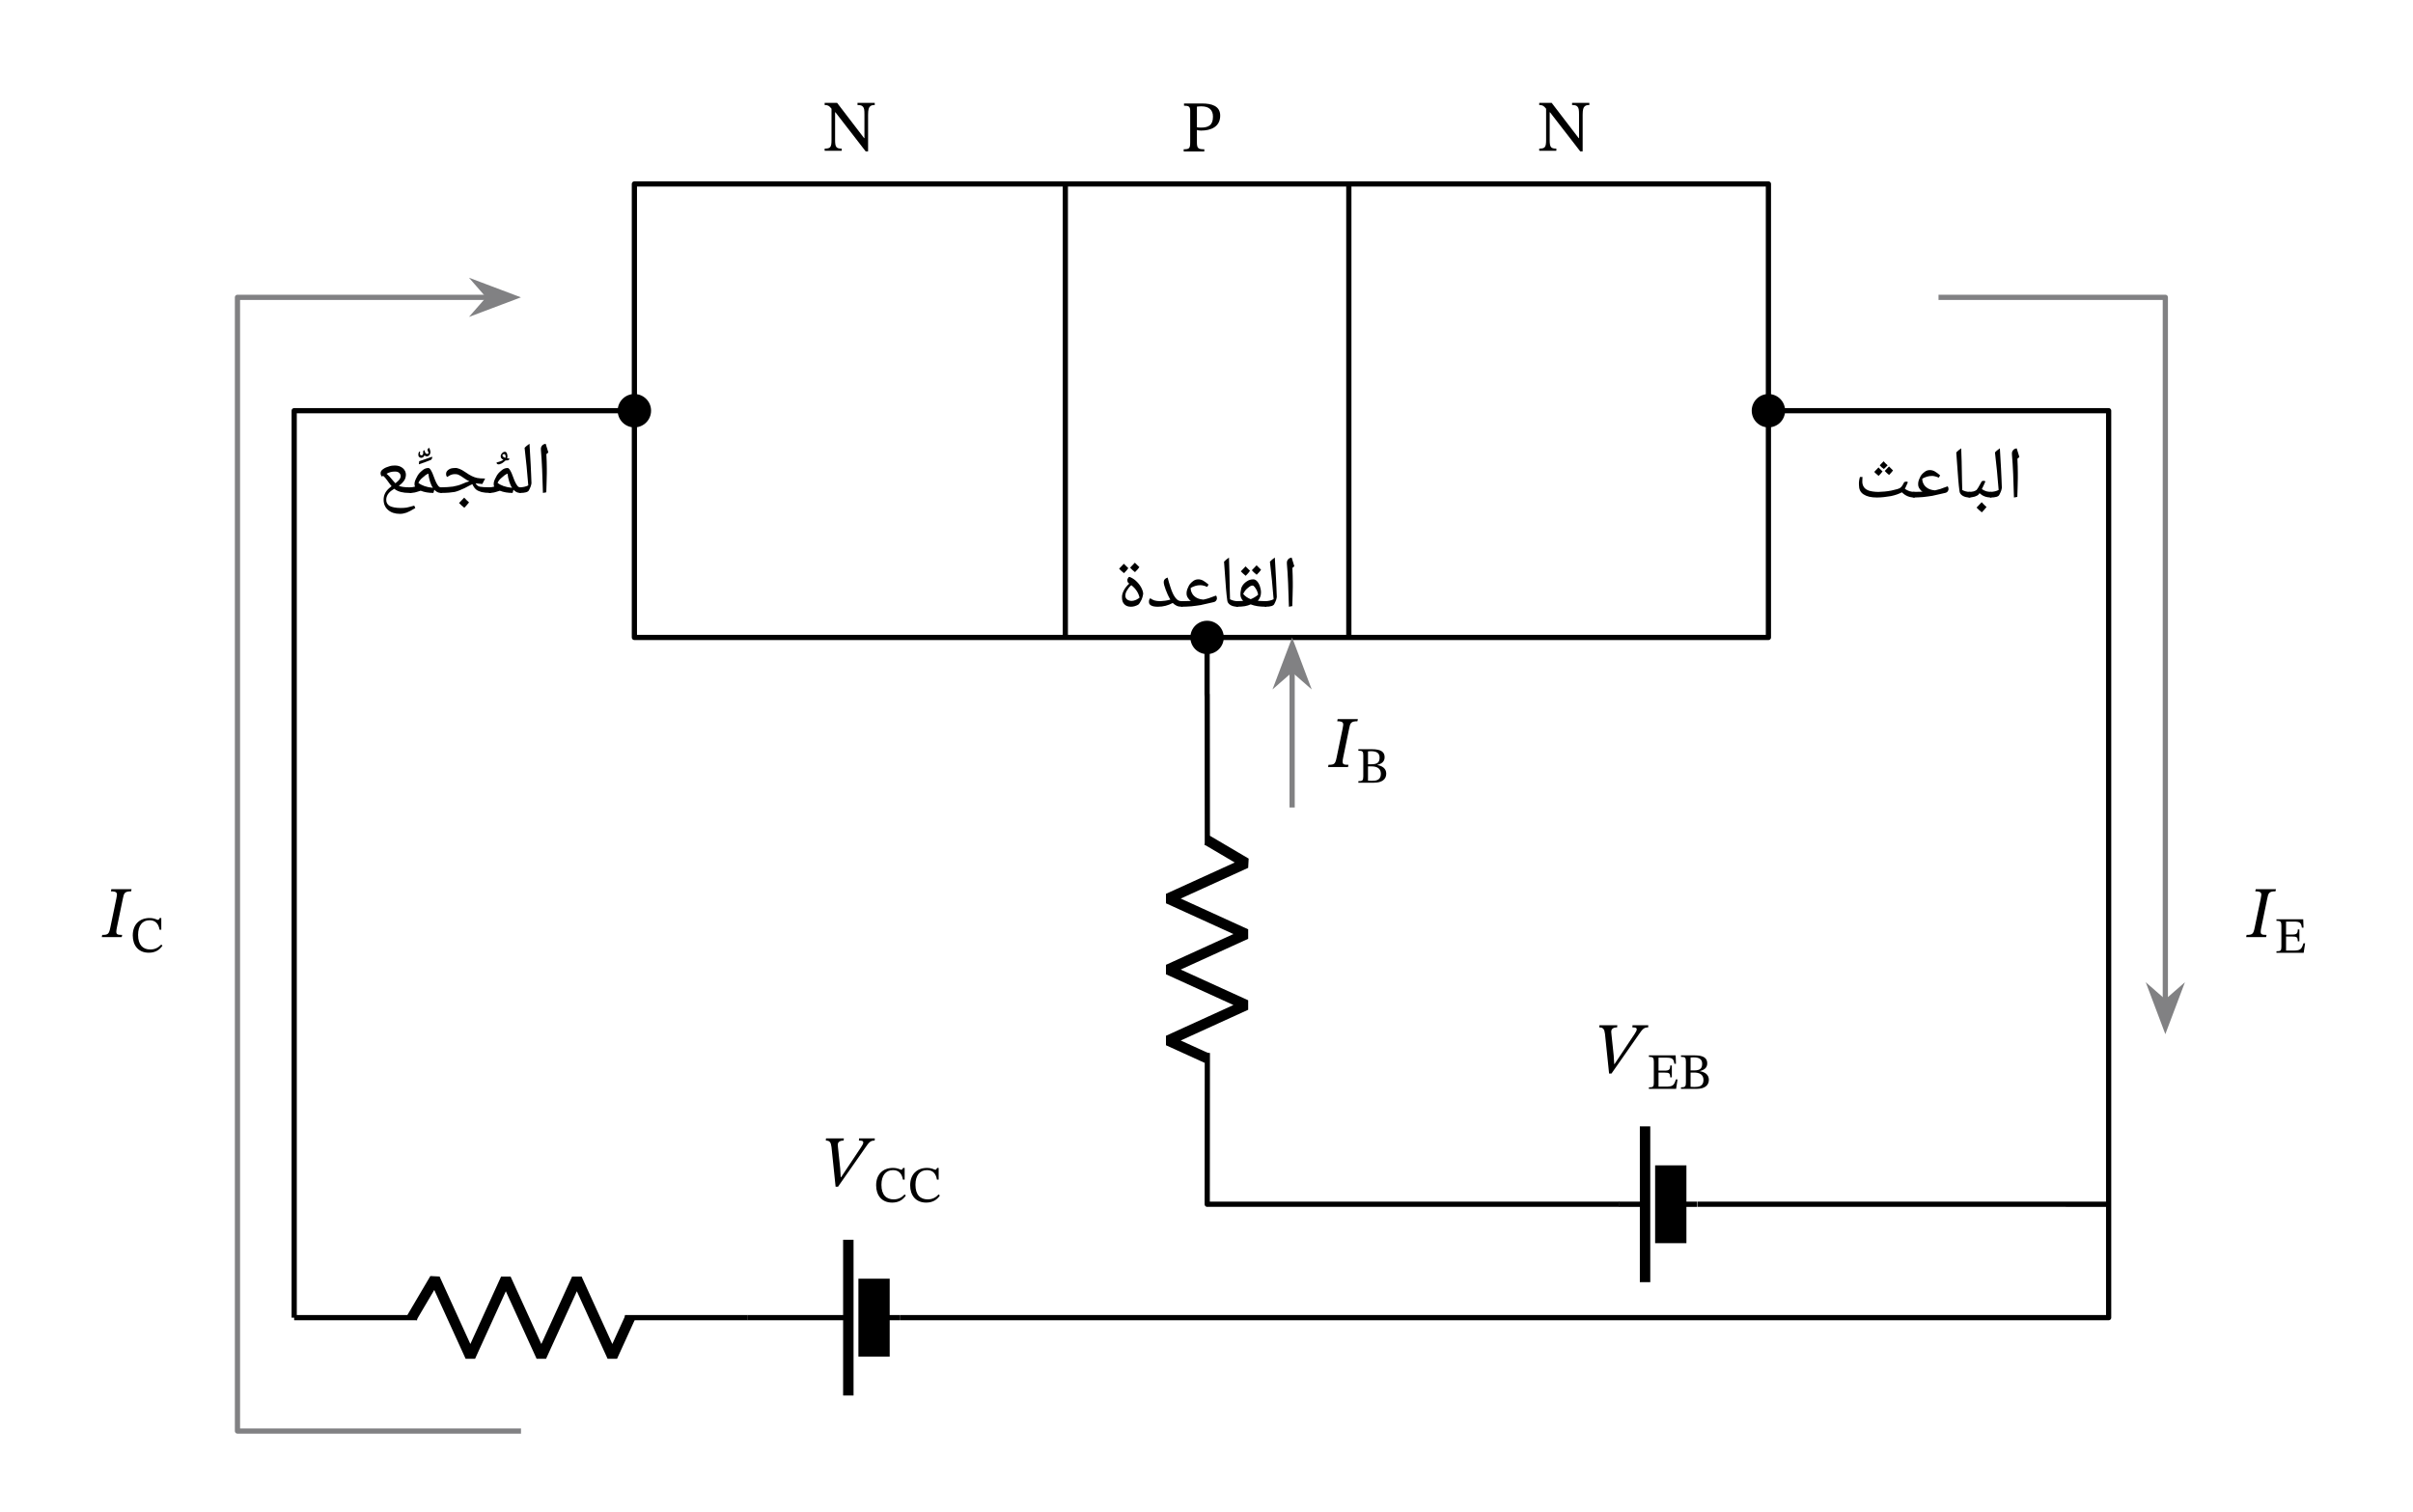 <svg xmlns="http://www.w3.org/2000/svg" width="491.667" height="308.2" viewBox="0 0 368.75 231.15" class="displayed_equation">
  <path d="M1142.773 297.281L1147.734 297.281M1142.852 297.281L1256.758 297.281M1375.859 297.281L1489.531 297.281M1484.648 297.281L3222.383 297.281 3222.383 1683.688 2702.461 1683.688M1335.703 297.281L1375.586 297.281M1296.406 297.281L1256.523 297.281" transform="matrix(.1 0 0 -.1 0 231.15)" fill="none" stroke-width="7.97" stroke-linejoin="round" stroke="#000" stroke-miterlimit="10" />
  <path d="M 1296.406 416.344 L 1296.406 178.219" transform="matrix(.1 0 0 -.1 0 231.15)" fill="none" stroke-width="15.94" stroke-linejoin="round" stroke="#000" stroke-miterlimit="10" />
  <path d="M 1335.703 356.812 L 1335.703 237.75" transform="matrix(.1 0 0 -.1 0 231.15)" fill="none" stroke-width="47.821" stroke-linejoin="round" stroke="#000" stroke-miterlimit="10" />
  <path d="M 449.57 297.281 L 454.414 297.281 M 449.531 297.281 L 637.422 297.281 M 955.039 297.281 L 1142.852 297.281 M 1137.969 297.281 L 1142.852 297.281" transform="matrix(.1 0 0 -.1 0 231.15)" fill="none" stroke-width="7.97" stroke-linejoin="round" stroke="#000" stroke-miterlimit="10" />
  <path d="M 629.453 297.281 L 664.531 356.812 L 718.789 237.75 L 773.008 356.812 L 827.266 237.75 L 881.523 356.812 L 935.742 237.75 L 962.852 297.281" transform="matrix(.1 0 0 -.1 0 231.15)" fill="none" stroke-width="15.94" stroke-linejoin="bevel" stroke="#000" stroke-miterlimit="10" />
  <path d="M969.453 1337.086L2702.461 1337.086 2702.461 2030.289 969.453 2030.289zM969.453 1683.688L449.57 1683.688 449.57 297.281" transform="matrix(.1 0 0 -.1 0 231.15)" fill="none" stroke-width="7.97" stroke-linejoin="round" stroke="#000" stroke-miterlimit="10" />
  <path d="M99.496 62.781C99.496 61.371 98.355 60.23 96.945 60.23 95.535 60.23 94.395 61.371 94.395 62.781 94.395 64.191 95.535 65.332 96.945 65.332 98.355 65.332 99.496 64.191 99.496 62.781zM272.797 62.781C272.797 61.371 271.656 60.23 270.246 60.23 268.84 60.23 267.695 61.371 267.695 62.781 267.695 64.191 268.84 65.332 270.246 65.332 271.656 65.332 272.797 64.191 272.797 62.781zM187.016 97.441C187.016 96.031 185.871 94.891 184.465 94.891 183.055 94.891 181.91 96.031 181.91 97.441 181.91 98.852 183.055 99.992 184.465 99.992 185.871 99.992 187.016 98.852 187.016 97.441zM197.562 89.02L197.562 89.719C197.539 90.418 197.535 91.422 197.484 92.656L196.969 92.75C196.898 90.133 196.82 87.961 196.664 86.23L196.66 86.09C196.641 85.84 196.719 85.664 196.836 85.523 196.941 85.359 197.141 85.285 197.398 85.234 197.375 85.254 197.418 85.328 197.43 85.367 197.43 85.402 197.562 85.805 197.797 86.562L197.496 86.82 197.504 86.879C197.539 87.672 197.562 88.395 197.562 89.02zM197.168 84.688zM197.273 93.328L197.273 93.328M193.391 92.75C193.293 92.75 193.289 92.719 193.289 92.656L193.289 91.988C193.262 91.914 193.324 91.898 193.391 91.898 193.812 91.883 194.254 91.797 194.633 91.602 194.469 89.602 194.289 87.703 194.066 85.859 194.262 85.637 194.531 85.434 194.816 85.234 194.848 86.008 194.914 87.094 194.996 88.402 195.035 89.477 195.105 90.441 195.117 91.242 195.109 91.336 195.078 91.535 195.004 91.746 194.93 91.926 194.836 92.16 194.723 92.359 194.582 92.617 194.145 92.75 193.391 92.75zM194.285 84.688zM194.746 93.078zM194.746 93.328L194.746 93.328" />
  <path d="M 189.973 91.859 C 189.676 91.535 189.562 91.215 189.562 90.895 C 189.543 90.688 189.586 90.48 189.629 90.227 C 189.664 89.945 189.719 89.805 189.762 89.727 C 189.934 89.348 190.207 89.09 190.52 88.879 C 190.828 88.656 191.172 88.562 191.531 88.562 C 191.715 88.559 191.91 88.656 192.094 88.844 C 192.242 89 192.422 89.285 192.531 89.609 C 192.637 89.91 192.703 90.25 192.703 90.566 C 192.703 91.043 192.543 91.473 192.223 91.844 C 192.449 91.848 192.859 91.898 193.426 91.898 C 193.48 91.883 193.523 91.93 193.523 91.988 L 193.523 92.656 C 193.516 92.719 193.492 92.75 193.426 92.75 C 192.496 92.75 191.758 92.637 191.176 92.406 L 191.129 92.391 C 190.863 92.504 190.574 92.609 190.234 92.664 C 189.887 92.719 189.488 92.75 189.012 92.75 C 188.938 92.75 188.906 92.715 188.906 92.645 L 188.906 92 C 188.902 91.914 188.941 91.898 189.012 91.898 C 189.422 91.883 189.742 91.883 189.973 91.859 Z M 192.266 90.91 C 192.227 90.703 192.188 90.523 192.086 90.301 C 191.953 90.062 191.867 89.891 191.738 89.738 C 191.598 89.559 191.508 89.512 191.43 89.512 C 191.207 89.492 190.965 89.641 190.68 89.891 C 190.363 90.129 190.156 90.441 189.98 90.793 C 190.262 91.141 190.672 91.422 191.133 91.594 C 191.535 91.426 191.922 91.211 192.266 90.91 Z M 191.238 88.016 Z M 191.172 93.078 Z M 191.172 93.328 Z M 191.027 87.254 C 190.883 87.469 190.672 87.723 190.363 88.02 C 190.008 87.727 189.781 87.52 189.621 87.336 C 189.809 87.125 190.059 86.902 190.344 86.578 C 190.414 86.66 190.656 86.895 191.027 87.254 Z M 192.715 87.094 C 192.57 87.301 192.352 87.57 192.043 87.859 C 191.711 87.605 191.48 87.379 191.305 87.172 C 191.383 87.09 191.625 86.848 192.027 86.414 C 192.105 86.488 192.344 86.738 192.715 87.094 Z M 191.207 88.129 Z M 191.152 86.141 Z M 191.207 88.02 L 191.207 88.02" />
  <path d="M189.227 91.988L189.227 92.656C189.215 92.719 189.195 92.75 189.133 92.75 188.68 92.75 188.324 92.664 188.035 92.492 187.734 92.305 187.582 92.078 187.547 91.777 187.41 90.812 187.297 89.348 187.164 87.352L187.055 85.859C187.242 85.645 187.512 85.441 187.809 85.234 187.855 86.344 187.898 87.984 187.93 90.062L187.969 91.605C188.297 91.781 188.703 91.898 189.133 91.898 189.184 91.883 189.227 91.93 189.227 91.988zM187.469 84.688zM188.141 93.328L188.141 93.328M180.602 92.75C180.539 92.75 180.508 92.719 180.508 92.656L180.508 91.988C180.504 91.914 180.539 91.898 180.602 91.898 181.082 91.883 181.547 91.887 181.996 91.863 181.785 91.742 181.66 91.586 181.527 91.383 181.387 91.168 181.328 90.961 181.328 90.73 181.32 90.387 181.414 90.082 181.59 89.73 181.73 89.355 181.984 89.098 182.258 88.883 182.512 88.656 182.816 88.562 183.117 88.562 183.371 88.559 183.621 88.625 183.859 88.754 184.078 88.883 184.371 89.086 184.688 89.359L184.488 89.715C184.164 89.578 183.977 89.531 183.844 89.504 183.695 89.453 183.559 89.457 183.398 89.457 182.941 89.453 182.461 89.594 181.965 89.867 181.941 90.184 182.039 90.48 182.195 90.746 182.316 90.977 182.574 91.223 182.867 91.383 183.141 91.531 183.512 91.633 183.914 91.656 184.195 91.598 184.469 91.527 184.727 91.445 184.977 91.332 185.352 91.23 185.816 91.047 185.914 91.109 185.969 91.277 185.969 91.449L185.961 91.562C185.895 91.812 185.762 91.973 185.496 92.039 184.574 92.23 183.934 92.414 183.477 92.496 182.996 92.562 182.555 92.641 182.074 92.684 181.57 92.719 181.102 92.75 180.602 92.75zM183.004 88.016zM183.715 93.078zM183.715 93.328L183.715 93.328" />
  <path d="M180.598 92.75C180.262 92.75 180.031 92.699 179.809 92.598 179.582 92.48 179.387 92.352 179.215 92.172 178.52 92.551 177.77 92.75 176.949 92.75 176.477 92.75 176.152 92.688 175.926 92.562 175.688 92.438 175.582 92.266 175.582 92.039 175.555 91.77 175.648 91.602 175.781 91.449 175.938 91.57 176.18 91.715 176.418 91.785 176.648 91.848 176.953 91.898 177.305 91.898 177.77 91.883 178.289 91.816 178.852 91.66 178.551 91.16 178.328 90.656 178.133 90.129 177.93 89.578 177.844 89.238 177.844 89.031 177.828 88.641 178.039 88.418 178.434 88.285 178.574 88.836 178.723 89.32 178.848 89.703 178.957 90.07 179.09 90.398 179.195 90.637 179.27 90.848 179.434 91.102 179.586 91.32 179.711 91.516 179.895 91.688 180.051 91.773 180.191 91.848 180.391 91.898 180.598 91.898 180.633 91.883 180.695 91.93 180.695 91.988L180.695 92.656C180.664 92.719 180.664 92.75 180.598 92.75zM177.727 87.742zM177.875 93.078zM177.875 93.328L177.875 93.328M172.285 88.715C172.258 88.574 172.312 88.488 172.371 88.387 172.402 88.273 172.5 88.215 172.59 88.18 172.895 88.285 173.25 88.492 173.57 88.773 173.863 89.043 174.156 89.379 174.371 89.758 174.566 90.133 174.699 90.477 174.699 90.781 174.664 90.992 174.609 91.309 174.438 91.695 174.25 92.066 174.094 92.328 173.938 92.438 173.609 92.617 173.254 92.75 172.832 92.75 172.402 92.75 172.078 92.629 171.832 92.383 171.574 92.125 171.461 91.785 171.461 91.34 171.441 90.961 171.551 90.637 171.727 90.285 171.895 89.922 172.184 89.574 172.566 89.211 172.426 89.121 172.371 89.062 172.34 88.977 172.289 88.879 172.285 88.801 172.285 88.715zM171.977 91.012C171.949 91.258 172.059 91.484 172.23 91.633 172.395 91.754 172.645 91.859 172.953 91.859 173.137 91.855 173.371 91.805 173.609 91.695 173.844 91.57 174.023 91.473 174.145 91.359 173.977 90.621 173.57 89.988 172.883 89.453 172.578 89.711 172.387 89.98 172.219 90.266 172.051 90.543 171.977 90.797 171.977 91.012zM172.594 87.633zM173.113 93.078zM173.113 93.328zM172.426 86.852C172.281 87.066 172.07 87.324 171.766 87.617 171.406 87.324 171.18 87.121 171.02 86.934 171.211 86.723 171.457 86.5 171.742 86.18 171.816 86.262 172.059 86.496 172.426 86.852zM174.117 86.695C173.973 86.902 173.754 87.172 173.445 87.461 173.109 87.203 172.879 86.98 172.703 86.77 172.781 86.691 173.023 86.445 173.426 86.016 173.504 86.09 173.742 86.336 174.117 86.695zM172.605 87.727zM172.551 85.742zM172.605 87.617L172.605 87.617" />
  <path d="M1628.008 1337.086L1628.008 2030.289M2061.25 1337.086L2061.25 2030.289M1844.648 1337.086L1844.648 1250.445 1844.844 1245.719M1844.844 1250.602L1845.039 1019.508M1845.039 701.891L1844.844 470.602M1844.844 475.484L1844.844 470.602 1849.922 470.641M1845.039 470.641L2474.727 470.641M2593.828 470.641L3222.812 470.602M3217.969 470.602L3222.812 470.602" transform="matrix(.1 0 0 -.1 0 231.15)" fill="none" stroke-width="7.97" stroke-linejoin="round" stroke="#000" stroke-miterlimit="10" />
  <path d="M 1844.648 1027.203 L 1904.141 992.125 L 1785.117 937.906 L 1904.141 883.648 L 1785.117 829.391 L 1904.141 775.172 L 1785.117 720.914 L 1844.648 693.805" transform="matrix(.1 0 0 -.1 0 231.15)" fill="none" stroke-width="15.94" stroke-linejoin="bevel" stroke="#000" stroke-miterlimit="10" />
  <path d="M 2553.242 470.602 L 2593.125 470.602 M 2513.945 470.602 L 2474.062 470.602" transform="matrix(.1 0 0 -.1 0 231.15)" fill="none" stroke-width="7.97" stroke-linejoin="round" stroke="#000" stroke-miterlimit="10" />
  <path d="M 2513.945 589.664 L 2513.945 351.539" transform="matrix(.1 0 0 -.1 0 231.15)" fill="none" stroke-width="15.94" stroke-linejoin="round" stroke="#000" stroke-miterlimit="10" />
  <path d="M 2553.242 530.133 L 2553.242 411.07" transform="matrix(.1 0 0 -.1 0 231.15)" fill="none" stroke-width="47.821" stroke-linejoin="round" stroke="#000" stroke-miterlimit="10" />
  <path d="M 796.172 123.961 L 362.891 123.961 L 362.891 1856.969 L 746.172 1856.969" transform="matrix(.1 0 0 -.1 0 231.15)" fill="none" stroke-width="7.97" stroke-linejoin="round" stroke="#818183" stroke-miterlimit="10" />
  <path d="M 78.48 45.453 L 73.012 43.387 L 74.816 45.453 L 73.012 47.516" fill="#818183" />
  <path d="M 784.805 1856.969 L 730.117 1877.633 L 748.164 1856.969 L 730.117 1836.344 Z M 784.805 1856.969" transform="matrix(.1 0 0 -.1 0 231.15)" fill="none" stroke-width="7.97" stroke="#818183" stroke-miterlimit="10" />
  <path d="M 2962.422 1856.969 L 3309.023 1856.969 L 3309.023 780.523" transform="matrix(.1 0 0 -.1 0 231.15)" fill="none" stroke-width="7.97" stroke-linejoin="round" stroke="#818183" stroke-miterlimit="10" />
  <path d="M 330.902 156.961 L 332.965 151.492 L 330.902 153.297 L 328.84 151.492" fill="#818183" />
  <path d="M 3309.023 741.891 L 3329.648 796.578 L 3309.023 778.531 L 3288.398 796.578 Z M 3309.023 741.891" transform="matrix(.1 0 0 -.1 0 231.15)" fill="none" stroke-width="7.97" stroke="#818183" stroke-miterlimit="10" />
  <path d="M 1974.609 1077.125 L 1974.609 1287.125" transform="matrix(.1 0 0 -.1 0 231.15)" fill="none" stroke-width="7.97" stroke-linejoin="round" stroke="#818183" stroke-miterlimit="10" />
  <path d="M 197.461 98.578 L 195.395 104.047 L 197.461 102.238 L 199.523 104.047" fill="#818183" />
  <path d="M 1974.609 1325.719 L 1953.945 1271.031 L 1974.609 1289.117 L 1995.234 1271.031 Z M 1974.609 1325.719" transform="matrix(.1 0 0 -.1 0 231.15)" fill="none" stroke-width="7.97" stroke="#818183" stroke-miterlimit="10" />
  <path d="M83.562 71.621L83.562 72.32C83.539 73.02 83.535 74.02 83.484 75.258L82.969 75.352C82.898 72.73 82.82 70.559 82.664 68.832L82.66 68.688C82.641 68.438 82.719 68.262 82.836 68.121 82.941 67.961 83.141 67.887 83.398 67.836 83.375 67.855 83.418 67.926 83.43 67.969 83.43 68 83.562 68.406 83.797 69.164L83.496 69.422 83.5 69.477C83.539 70.27 83.562 70.992 83.562 71.621zM83.168 67.289zM83.273 75.93L83.273 75.93M79.488 75.352C79.395 75.352 79.391 75.32 79.391 75.258L79.391 74.59C79.359 74.516 79.422 74.496 79.488 74.496 79.91 74.48 80.355 74.398 80.73 74.203 80.566 72.199 80.391 70.305 80.168 68.461 80.359 68.238 80.633 68.031 80.918 67.836 80.949 68.609 81.012 69.691 81.098 71.004 81.133 72.078 81.207 73.043 81.219 73.84 81.211 73.938 81.18 74.137 81.105 74.348 81.027 74.523 80.938 74.762 80.824 74.961 80.68 75.219 80.242 75.352 79.488 75.352zM80.387 67.289zM80.844 75.68zM80.844 75.93L80.844 75.93" />
  <path d="M74.801 75.352C74.738 75.352 74.707 75.32 74.707 75.258L74.707 74.59C74.703 74.516 74.738 74.496 74.801 74.496 75.047 74.48 75.293 74.461 75.531 74.383 75.465 74.266 75.445 74.16 75.445 74.035 75.43 73.699 75.559 73.363 75.789 72.949 75.984 72.5 76.289 72.195 76.613 71.934 76.93 71.645 77.246 71.543 77.539 71.543 77.652 71.512 77.777 71.617 77.879 71.762 77.957 71.902 78.082 72.09 78.176 72.309 78.246 72.508 78.363 72.766 78.453 73.02 78.527 73.254 78.641 73.512 78.746 73.73 78.836 73.922 78.961 74.133 79.082 74.277 79.176 74.414 79.34 74.496 79.492 74.496 79.547 74.48 79.617 74.535 79.617 74.609L79.617 75.23C79.613 75.285 79.578 75.352 79.492 75.352 79.082 75.352 78.773 75.188 78.469 74.859L78.332 75.352C77.605 75.352 76.977 75.242 76.406 75.023L76.383 75.016C75.996 75.125 75.73 75.234 75.5 75.281 75.27 75.316 75.039 75.352 74.801 75.352zM77.562 72.402C77.262 72.508 76.984 72.73 76.672 73.016 76.336 73.281 76.148 73.57 76.035 73.812 76.508 74.199 77.262 74.477 78.258 74.574 78.078 74.328 77.953 74.023 77.824 73.637 77.688 73.219 77.609 72.836 77.562 72.402zM76.984 70.996zM77.727 75.68zM77.508 76.039L77.508 76.039M75.883 70.703C76.238 70.617 76.617 70.496 76.934 70.281 76.645 70.148 76.516 69.98 76.516 69.754 76.512 69.574 76.59 69.414 76.73 69.273 76.863 69.125 77.02 69.062 77.168 69.062 77.258 69.059 77.371 69.125 77.445 69.254 77.5 69.379 77.551 69.555 77.551 69.781 77.535 69.867 77.535 69.973 77.5 70.062L77.852 70.086C77.824 70.191 77.801 70.281 77.73 70.328 77.652 70.344 77.555 70.391 77.402 70.391L77.266 70.383C77.055 70.562 76.887 70.719 76.699 70.828 76.477 70.91 76.344 70.988 76.207 70.988 76.105 70.977 76.027 70.965 75.969 70.914 75.891 70.844 75.883 70.797 75.883 70.703zM77.273 69.801C77.246 69.688 77.254 69.613 77.215 69.535 77.172 69.43 77.117 69.418 77.031 69.418 76.957 69.395 76.906 69.438 76.859 69.48 76.789 69.508 76.785 69.555 76.785 69.586 76.758 69.742 76.93 69.891 77.223 69.996L77.246 69.949C77.246 69.855 77.273 69.84 77.273 69.801zM77.031 70.988zM76.844 68.789zM77.938 68.789zM78.125 71.098L78.125 71.098" />
  <path d="M 67.398 75.352 C 67.336 75.352 67.305 75.32 67.305 75.258 L 67.305 74.59 C 67.305 74.516 67.336 74.496 67.398 74.496 C 68.102 74.48 68.707 74.457 69.219 74.379 C 69.727 74.289 70.199 74.168 70.609 73.984 C 71.09 73.762 71.465 73.637 71.73 73.582 C 71.43 73.438 71.152 73.277 70.875 73.07 C 70.559 72.848 70.34 72.703 70.141 72.613 C 69.934 72.504 69.754 72.477 69.562 72.477 C 69.184 72.469 68.883 72.57 68.598 72.754 L 68.336 72.914 C 68.215 72.785 68.172 72.66 68.172 72.477 C 68.148 72.188 68.297 71.973 68.543 71.801 C 68.777 71.613 69.117 71.543 69.523 71.543 C 69.754 71.512 70.004 71.59 70.242 71.684 C 70.465 71.766 70.762 71.934 71.086 72.156 C 71.445 72.422 71.801 72.621 72.074 72.762 C 72.324 72.895 72.625 72.996 72.902 73.059 C 73.18 73.117 73.59 73.152 74.137 73.152 L 73.711 73.984 C 73.352 73.953 73.035 73.93 72.754 73.883 L 72.684 73.891 L 72.727 73.961 C 72.848 74.176 73.055 74.324 73.316 74.395 C 73.574 74.449 74.121 74.496 74.945 74.496 C 74.996 74.48 75.047 74.527 75.047 74.59 L 75.047 75.258 C 75.031 75.316 75.012 75.352 74.945 75.352 C 74.379 75.348 73.945 75.305 73.605 75.223 C 73.266 75.117 72.992 75.016 72.773 74.844 C 72.535 74.641 72.363 74.395 72.188 74.016 L 71.895 74.148 L 70.977 74.629 C 70.395 74.891 69.914 75.109 69.465 75.203 C 68.992 75.285 68.324 75.352 67.398 75.352 Z M 71.02 70.996 Z M 70.965 75.68 Z M 70.965 75.93 Z M 71.68 76.801 C 71.477 77.035 71.262 77.324 70.957 77.621 C 70.617 77.348 70.367 77.125 70.152 76.891 C 70.469 76.547 70.75 76.285 70.934 76.07 C 71.184 76.344 71.441 76.594 71.68 76.801 Z M 70.93 76.891 Z M 70.934 75.961 Z M 70.957 77.73 Z M 70.934 75.797 L 70.934 75.797" />
  <path d="M62.699 75.352C62.637 75.352 62.605 75.32 62.605 75.258L62.605 74.59C62.605 74.516 62.637 74.496 62.699 74.496 62.949 74.48 63.191 74.461 63.434 74.383 63.363 74.266 63.344 74.16 63.344 74.035 63.332 73.699 63.461 73.363 63.688 72.949 63.887 72.5 64.191 72.195 64.512 71.934 64.832 71.645 65.145 71.543 65.441 71.543 65.551 71.512 65.676 71.617 65.781 71.762 65.855 71.902 65.98 72.09 66.074 72.309 66.145 72.508 66.262 72.766 66.352 73.02 66.426 73.254 66.543 73.512 66.645 73.73 66.734 73.922 66.859 74.133 66.98 74.277 67.074 74.414 67.238 74.496 67.391 74.496 67.445 74.48 67.52 74.535 67.52 74.609L67.52 75.23C67.512 75.285 67.477 75.352 67.391 75.352 66.98 75.352 66.672 75.188 66.371 74.859L66.234 75.352C65.508 75.352 64.875 75.242 64.309 75.023L64.281 75.016C63.898 75.125 63.629 75.234 63.398 75.281 63.172 75.316 62.938 75.352 62.699 75.352zM65.461 72.402C65.16 72.508 64.887 72.73 64.574 73.016 64.238 73.281 64.051 73.57 63.938 73.812 64.41 74.199 65.16 74.477 66.156 74.574 65.977 74.328 65.852 74.023 65.723 73.637 65.59 73.219 65.508 72.836 65.461 72.402zM64.883 70.996zM65.625 75.68zM65.406 76.039L65.406 76.039M65.598 68.465C65.633 68.594 65.711 68.727 65.738 68.855 65.754 68.984 65.781 69.078 65.781 69.137 65.754 69.277 65.727 69.449 65.617 69.574 65.504 69.691 65.383 69.762 65.238 69.762 65.07 69.758 64.965 69.707 64.883 69.598 64.805 69.711 64.762 69.82 64.668 69.887 64.555 69.941 64.484 69.984 64.383 69.984 64.227 69.973 64.145 69.945 64.059 69.859 63.953 69.773 63.93 69.656 63.93 69.496 63.918 69.34 63.973 69.203 64.055 69.035L64.203 69.062C64.18 69.137 64.172 69.23 64.172 69.328 64.148 69.488 64.25 69.609 64.406 69.609 64.48 69.59 64.547 69.582 64.598 69.527 64.617 69.445 64.676 69.395 64.676 69.301L64.656 68.957 64.895 68.805C64.891 69.02 64.969 69.195 65.031 69.273 65.086 69.344 65.188 69.391 65.309 69.391 65.344 69.375 65.387 69.375 65.43 69.348 65.461 69.289 65.492 69.297 65.5 69.27 65.488 69.195 65.438 69.062 65.348 68.859L65.332 68.773C65.32 68.703 65.359 68.648 65.414 68.586 65.465 68.512 65.531 68.484 65.598 68.465zM66.035 69.816L66.047 69.93C66.031 70.098 65.965 70.254 65.797 70.324 65.383 70.477 64.82 70.723 64.008 70.98L64.062 70.5C64.762 70.258 65.441 70.047 66.035 69.816zM64.875 70.977zM64.734 68.379L64.734 68.379" />
  <path d="M61.117 78.551C60.359 78.551 59.766 78.352 59.309 77.961 58.852 77.562 58.625 77.047 58.625 76.406 58.617 75.688 58.914 75.105 59.496 74.605L59.84 74.32C59.723 74.184 59.645 74.094 59.562 73.973 59.25 73.551 59.059 73.27 58.926 73.117 58.785 72.938 58.668 72.836 58.547 72.734L58.375 72.855C58.211 72.703 58.164 72.539 58.164 72.352 58.145 72.086 58.305 71.867 58.578 71.691 58.828 71.504 59.145 71.383 59.449 71.297 59.734 71.191 60.055 71.16 60.352 71.16 60.816 71.156 61.234 71.297 61.555 71.562 61.855 71.824 62.031 72.164 62.031 72.562 62.023 72.879 61.945 73.18 61.773 73.449 61.578 73.723 61.328 73.992 60.945 74.262 61.281 74.414 61.832 74.496 62.539 74.496L62.812 74.496C62.883 74.48 62.922 74.531 62.922 74.602L62.922 75.246C62.914 75.285 62.887 75.352 62.812 75.352L62.539 75.352C61.586 75.352 60.875 75.168 60.363 74.805L60.25 74.715 60.055 74.848C59.352 75.266 59.023 75.816 59.023 76.395 59.016 76.805 59.199 77.137 59.547 77.344 59.879 77.52 60.453 77.652 61.223 77.652 61.574 77.652 61.883 77.633 62.133 77.594 62.367 77.539 62.77 77.453 63.305 77.293L63.465 77.664C62.895 78.004 62.473 78.238 62.137 78.363 61.789 78.484 61.461 78.551 61.117 78.551zM60.426 73.879C60.734 73.621 60.957 73.426 61.066 73.27 61.156 73.105 61.234 72.953 61.234 72.801 61.223 72.574 61.156 72.422 61 72.285 60.844 72.141 60.645 72.086 60.391 72.086 59.887 72.074 59.477 72.195 59.074 72.418 59.172 72.492 59.336 72.645 59.484 72.801 59.609 72.941 59.855 73.215 60.141 73.566zM60.168 70.613zM58.238 78.285zM60.734 79.098L60.734 79.098M308.359 72.32L308.359 73.02C308.34 73.719 308.336 74.723 308.285 75.957L307.77 76.051C307.699 73.434 307.621 71.258 307.465 69.531L307.461 69.391C307.438 69.141 307.52 68.965 307.637 68.824 307.742 68.66 307.941 68.586 308.195 68.535 308.176 68.555 308.219 68.629 308.23 68.668 308.23 68.699 308.363 69.105 308.598 69.863L308.297 70.121 308.301 70.176C308.34 70.969 308.359 71.691 308.359 72.32zM307.969 67.988zM308.07 76.629L308.07 76.629M304.188 76.051C304.094 76.051 304.09 76.02 304.09 75.957L304.09 75.289C304.062 75.215 304.121 75.195 304.188 75.195 304.609 75.18 305.055 75.098 305.43 74.902 305.27 72.902 305.09 71.004 304.867 69.16 305.059 68.938 305.332 68.734 305.617 68.535 305.648 69.309 305.715 70.395 305.797 71.703 305.836 72.777 305.906 73.742 305.918 74.539 305.91 74.637 305.879 74.836 305.805 75.047 305.73 75.223 305.637 75.461 305.523 75.66 305.383 75.918 304.945 76.051 304.188 76.051zM305.086 67.988zM305.547 76.379zM305.547 76.629L305.547 76.629" />
  <path d="M 300.898 76.051 C 300.84 76.051 300.805 76.02 300.805 75.957 L 300.805 75.289 C 300.805 75.215 300.84 75.195 300.898 75.195 C 301.176 75.18 301.41 75.172 301.605 75.117 C 301.801 75.043 301.957 74.988 302.066 74.887 C 302.152 74.773 302.352 74.508 302.59 74.043 L 302.789 73.68 C 302.824 73.551 302.969 73.504 303.133 73.504 C 303.223 73.484 303.324 73.531 303.406 73.59 C 303.242 73.969 303.062 74.379 302.863 74.773 C 303.102 74.926 303.355 75.043 303.566 75.105 C 303.754 75.148 304.012 75.195 304.27 75.195 C 304.309 75.18 304.363 75.227 304.363 75.289 L 304.363 75.957 C 304.34 76.016 304.332 76.051 304.27 76.051 C 303.555 76.051 302.988 75.832 302.504 75.395 L 302.316 75.641 C 302.234 75.703 302.062 75.824 301.781 75.914 C 301.473 75.984 301.207 76.051 300.898 76.051 Z M 302.559 72.953 Z M 302.797 76.379 Z M 302.797 76.629 Z M 303.578 77.504 C 303.379 77.734 303.164 78.027 302.855 78.32 C 302.516 78.047 302.27 77.824 302.055 77.59 C 302.371 77.246 302.648 76.988 302.836 76.77 C 303.082 77.043 303.34 77.293 303.578 77.504 Z M 302.828 77.59 Z M 302.836 76.66 Z M 302.855 78.43 Z M 302.836 76.496 L 302.836 76.496" />
  <path d="M301.125 75.289L301.125 75.957C301.117 76.016 301.094 76.051 301.031 76.051 300.578 76.051 300.227 75.965 299.934 75.789 299.633 75.602 299.48 75.379 299.445 75.078 299.309 74.113 299.199 72.645 299.062 70.652L298.953 69.16C299.145 68.945 299.414 68.738 299.707 68.535 299.758 69.645 299.801 71.281 299.828 73.363L299.867 74.906C300.195 75.082 300.605 75.195 301.031 75.195 301.082 75.18 301.125 75.227 301.125 75.289zM299.367 67.988zM300.043 76.629L300.043 76.629M292.398 76.051C292.34 76.051 292.305 76.02 292.305 75.957L292.305 75.289C292.305 75.215 292.34 75.195 292.398 75.195 292.883 75.18 293.348 75.188 293.797 75.164 293.586 75.043 293.461 74.887 293.328 74.684 293.184 74.469 293.129 74.262 293.129 74.031 293.117 73.688 293.215 73.383 293.387 73.031 293.531 72.652 293.781 72.398 294.055 72.184 294.312 71.957 294.617 71.859 294.914 71.859 295.172 71.855 295.422 71.926 295.66 72.055 295.879 72.184 296.172 72.387 296.484 72.66L296.289 73.016C295.965 72.879 295.777 72.832 295.641 72.801 295.492 72.754 295.359 72.758 295.199 72.758 294.742 72.754 294.262 72.895 293.762 73.168 293.742 73.48 293.84 73.781 293.992 74.047 294.117 74.277 294.375 74.523 294.668 74.684 294.941 74.832 295.312 74.934 295.715 74.957 295.992 74.895 296.27 74.828 296.527 74.746 296.777 74.633 297.148 74.531 297.617 74.348 297.715 74.41 297.77 74.578 297.77 74.746L297.758 74.863C297.695 75.109 297.562 75.273 297.297 75.34 296.375 75.531 295.734 75.715 295.277 75.797 294.797 75.863 294.355 75.941 293.871 75.984 293.371 76.016 292.902 76.051 292.398 76.051zM294.801 71.312zM295.512 76.379zM295.512 76.629L295.512 76.629" />
  <path d="M292.562 76.051C291.789 76.051 291.172 75.785 290.648 75.258 290.18 75.5 289.637 75.695 288.973 75.836 288.289 75.949 287.594 76.051 286.816 76.051 285.934 76.051 285.262 75.891 284.789 75.574 284.289 75.25 284.082 74.777 284.082 74.141 284.055 73.648 284.133 73.27 284.234 72.91L284.633 72.91C284.617 72.922 284.617 73.016 284.609 73.141 284.598 73.234 284.598 73.371 284.598 73.461 284.562 73.895 284.68 74.234 284.844 74.469 284.992 74.699 285.27 74.887 285.629 75.012 285.977 75.113 286.461 75.195 287.051 75.195 287.66 75.18 288.344 75.129 289.047 74.988 289.734 74.836 290.199 74.715 290.387 74.578 290.449 74.504 290.551 74.445 290.602 74.379 290.656 74.301 290.719 74.215 290.789 74.094L290.945 73.801C291 73.668 291.133 73.629 291.297 73.629 291.371 73.602 291.492 73.652 291.562 73.711 291.34 74.188 291.203 74.551 291.098 74.73 291.312 74.867 291.582 75.016 291.805 75.086 292.027 75.148 292.285 75.195 292.562 75.195 292.605 75.18 292.656 75.227 292.656 75.289L292.656 75.957C292.637 76.016 292.629 76.051 292.562 76.051zM287.828 72.637zM288.426 76.629zM288.469 71.129C288.23 71.355 288.059 71.566 287.891 71.688 287.652 71.547 287.469 71.375 287.254 71.129 287.465 70.891 287.68 70.711 287.855 70.512 287.977 70.676 288.199 70.902 288.469 71.129zM287.688 72.059C287.527 72.262 287.355 72.492 287.09 72.746 286.77 72.488 286.574 72.316 286.418 72.137 286.59 71.941 286.812 71.742 287.07 71.453 287.125 71.535 287.355 71.738 287.688 72.059zM289.289 71.918C289.117 72.113 288.945 72.367 288.688 72.605 288.398 72.383 288.207 72.195 288.023 71.988 288.152 71.852 288.375 71.637 288.672 71.305zM287.859 72.605zM287.855 70.238L287.855 70.238M133.676 15.719L131.043 15.719 131.043 16.055C131.512 16.055 131.715 16.121 131.891 16.336 132.059 16.523 132.102 16.824 132.102 17.492L132.102 21.109 132.047 21.109 127.922 15.719 126.023 15.719 126.023 16.055C126.523 16.055 126.715 16.168 127.07 16.621L127.07 21.387C127.07 22.516 126.906 22.715 126.023 22.715L126.023 23.051 128.633 23.051 128.633 22.715C127.797 22.715 127.617 22.504 127.617 21.387L127.617 17.172 127.676 17.172 132.293 23.141 132.66 23.141 132.66 17.551C132.66 16.746 132.773 16.434 132.953 16.277 133.117 16.121 133.273 16.055 133.676 16.055L133.676 15.719M180.938 15.82L180.938 16.156C181.648 16.156 181.883 16.277 181.883 16.938L181.883 21.734C181.883 22.672 181.762 22.816 180.891 22.816L180.891 23.148 184.039 23.148 184.039 22.816C183.133 22.816 182.91 22.691 182.91 21.777L182.91 19.871C183.031 19.926 183.324 19.961 183.547 19.961 185.008 19.961 186.469 19.41 186.469 17.672 186.469 16.188 185.141 15.82 183.715 15.82zM182.91 16.301C183.145 16.277 183.355 16.254 183.578 16.254 184.785 16.254 185.363 16.824 185.363 17.828 185.363 19.121 184.719 19.504 183.512 19.504 183.289 19.504 183.031 19.48 182.91 19.457L182.91 16.301M242.879 15.719L240.242 15.719 240.242 16.055C240.715 16.055 240.914 16.121 241.094 16.336 241.258 16.523 241.305 16.824 241.305 17.492L241.305 21.109 241.246 21.109 237.121 15.719 235.223 15.719 235.223 16.055C235.727 16.055 235.914 16.168 236.273 16.621L236.273 21.387C236.273 22.516 236.105 22.715 235.223 22.715L235.223 23.051 237.836 23.051 237.836 22.715C236.996 22.715 236.82 22.504 236.82 21.387L236.82 17.172 236.875 17.172 241.492 23.141 241.859 23.141 241.859 17.551C241.859 16.746 241.973 16.434 242.152 16.277 242.32 16.121 242.477 16.055 242.879 16.055L242.879 15.719M344.562 141.789C344.359 142.77 344.227 142.914 343.32 142.914L343.254 143.25 346.301 143.25 346.367 142.914C345.664 142.914 345.477 142.836 345.477 142.426 345.477 142.27 345.508 142.066 345.555 141.832L346.469 137.391C346.637 136.523 346.746 136.254 347.738 136.254L347.805 135.922 344.719 135.922 344.648 136.254C345.664 136.254 345.664 136.523 345.477 137.391L344.562 141.789M352.262 144.199L352.012 144.199C351.707 145.129 351.566 145.316 350.359 145.309L349.352 145.309 349.352 143.164 350.266 143.164C350.984 143.164 351.141 143.25 351.141 143.891L351.387 143.891 351.387 142.078 351.141 142.078C351.141 142.711 350.984 142.859 350.266 142.859L349.352 142.859 349.352 140.879 350.5 140.879C351.457 140.879 351.652 141.027 351.77 141.809L352.02 141.809 351.973 140.531 347.883 140.531 347.883 140.762C348.512 140.762 348.637 140.887 348.637 141.48L348.637 144.73C348.637 145.336 348.512 145.414 347.883 145.414L347.883 145.648 352.043 145.648 352.262 144.199M16.859 141.789C16.66 142.77 16.523 142.914 15.621 142.914L15.555 143.25 18.602 143.25 18.668 142.914C17.965 142.914 17.773 142.836 17.773 142.426 17.773 142.27 17.809 142.066 17.852 141.832L18.77 137.391C18.938 136.523 19.047 136.254 20.039 136.254L20.105 135.922 17.016 135.922 16.949 136.254C17.965 136.254 17.965 136.523 17.773 137.391L16.859 141.789M24.641 144.391C24.203 144.863 23.68 145.145 22.961 145.145 21.863 145.145 21.102 144.477 21.102 142.914 21.102 141.527 21.73 140.672 22.855 140.672 23.656 140.672 24.211 141.102 24.383 142.121L24.648 142.121 24.648 140.336 24.414 140.336C24.32 140.492 24.273 140.617 24.148 140.617 23.953 140.617 23.664 140.336 22.848 140.336 21.352 140.336 20.289 141.293 20.289 142.992 20.289 144.516 21.133 145.637 22.738 145.637 23.758 145.637 24.406 145.184 24.828 144.555L24.641 144.391M204.262 115.789C204.059 116.77 203.926 116.914 203.023 116.914L202.953 117.25 206 117.25 206.066 116.914C205.363 116.914 205.176 116.836 205.176 116.426 205.176 116.27 205.207 116.066 205.254 115.832L206.168 111.391C206.336 110.523 206.445 110.254 207.438 110.254L207.508 109.922 204.418 109.922 204.352 110.254C205.363 110.254 205.363 110.523 205.176 111.391L204.262 115.789M210.488 116.922C211.133 116.75 211.594 116.438 211.594 115.746 211.594 114.973 211.07 114.531 209.684 114.531L207.582 114.531 207.582 114.762C208.215 114.762 208.336 114.848 208.336 115.473L208.336 118.66C208.336 119.309 208.215 119.414 207.582 119.414L207.582 119.648 209.98 119.648C211.141 119.648 211.844 119.16 211.844 118.27 211.844 117.422 211.148 117.062 210.488 116.953zM209.055 116.828L209.055 114.855C209.211 114.84 209.371 114.832 209.523 114.832 210.473 114.832 210.824 115.199 210.824 115.809 210.824 116.516 210.527 116.828 209.586 116.828zM209.055 117.156L209.602 117.156C210.324 117.156 211.023 117.398 211.023 118.285 211.023 119.277 210.285 119.359 209.617 119.359 209.43 119.359 209.242 119.352 209.055 119.336L209.055 117.156M128.535 179.953L128.477 179.953 128.398 178.648 128.066 175.469C128.055 175.391 128.031 175.148 128.031 175.07 127.996 174.566 128.355 174.355 128.922 174.355L128.957 174.02 126.227 174.02 126.203 174.355C126.793 174.355 126.984 174.625 127.07 175.371L127.695 181.406 128.066 181.406 132.16 175.547C132.84 174.531 133.062 174.355 133.664 174.355L133.688 174.02 131.277 174.02 131.258 174.355C131.758 174.355 131.926 174.422 131.926 174.645 131.926 174.824 131.781 175.078 131.578 175.383L128.535 179.953M138.238 182.59C137.805 183.062 137.281 183.344 136.562 183.344 135.465 183.344 134.699 182.676 134.699 181.117 134.699 179.727 135.332 178.871 136.453 178.871 137.258 178.871 137.812 179.301 137.98 180.32L138.246 180.32 138.246 178.535 138.012 178.535C137.918 178.691 137.871 178.816 137.746 178.816 137.555 178.816 137.266 178.535 136.445 178.535 134.949 178.535 133.891 179.492 133.891 181.195 133.891 182.715 134.73 183.836 136.34 183.836 137.359 183.836 138.004 183.383 138.426 182.754L138.238 182.59M143.438 182.59C143.004 183.062 142.48 183.344 141.762 183.344 140.664 183.344 139.898 182.676 139.898 181.117 139.898 179.727 140.531 178.871 141.656 178.871 142.457 178.871 143.012 179.301 143.18 180.32L143.445 180.32 143.445 178.535 143.215 178.535C143.117 178.691 143.07 178.816 142.949 178.816 142.754 178.816 142.465 178.535 141.648 178.535 140.148 178.535 139.09 179.492 139.09 181.195 139.09 182.715 139.93 183.836 141.539 183.836 142.559 183.836 143.203 183.383 143.629 182.754L143.438 182.59M246.734 162.656L246.68 162.656 246.602 161.352 246.266 158.172C246.254 158.094 246.23 157.848 246.23 157.77 246.199 157.266 246.555 157.055 247.121 157.055L247.156 156.719 244.426 156.719 244.402 157.055C244.992 157.055 245.184 157.324 245.273 158.07L245.898 164.105 246.266 164.105 250.359 158.25C251.039 157.234 251.262 157.055 251.867 157.055L251.887 156.719 249.477 156.719 249.457 157.055C249.957 157.055 250.125 157.121 250.125 157.344 250.125 157.523 249.98 157.781 249.781 158.082L246.734 162.656M256.359 165L256.109 165C255.809 165.93 255.668 166.117 254.461 166.109L253.453 166.109 253.453 163.965 254.367 163.965C255.082 163.965 255.238 164.051 255.238 164.688L255.488 164.688 255.488 162.879 255.238 162.879C255.238 163.512 255.082 163.66 254.367 163.66L253.453 163.66 253.453 161.68 254.602 161.68C255.559 161.68 255.754 161.828 255.871 162.609L256.117 162.609 256.07 161.328 251.98 161.328 251.98 161.562C252.613 161.562 252.734 161.688 252.734 162.281L252.734 165.531C252.734 166.137 252.613 166.215 251.98 166.215L251.98 166.449 256.141 166.449 256.359 165M259.789 163.723C260.434 163.551 260.895 163.238 260.895 162.547 260.895 161.773 260.371 161.328 258.984 161.328L256.883 161.328 256.883 161.562C257.512 161.562 257.637 161.648 257.637 162.273L257.637 165.461C257.637 166.109 257.512 166.215 256.883 166.215L256.883 166.449 259.281 166.449C260.441 166.449 261.145 165.961 261.145 165.07 261.145 164.219 260.449 163.863 259.789 163.754zM258.352 163.629L258.352 161.656C258.508 161.641 258.672 161.633 258.82 161.633 259.773 161.633 260.121 162 260.121 162.609 260.121 163.316 259.828 163.629 258.883 163.629zM258.352 163.957L258.898 163.957C259.621 163.957 260.324 164.195 260.324 165.086 260.324 166.078 259.586 166.16 258.914 166.16 258.727 166.16 258.539 166.152 258.352 166.137L258.352 163.957" />
</svg>